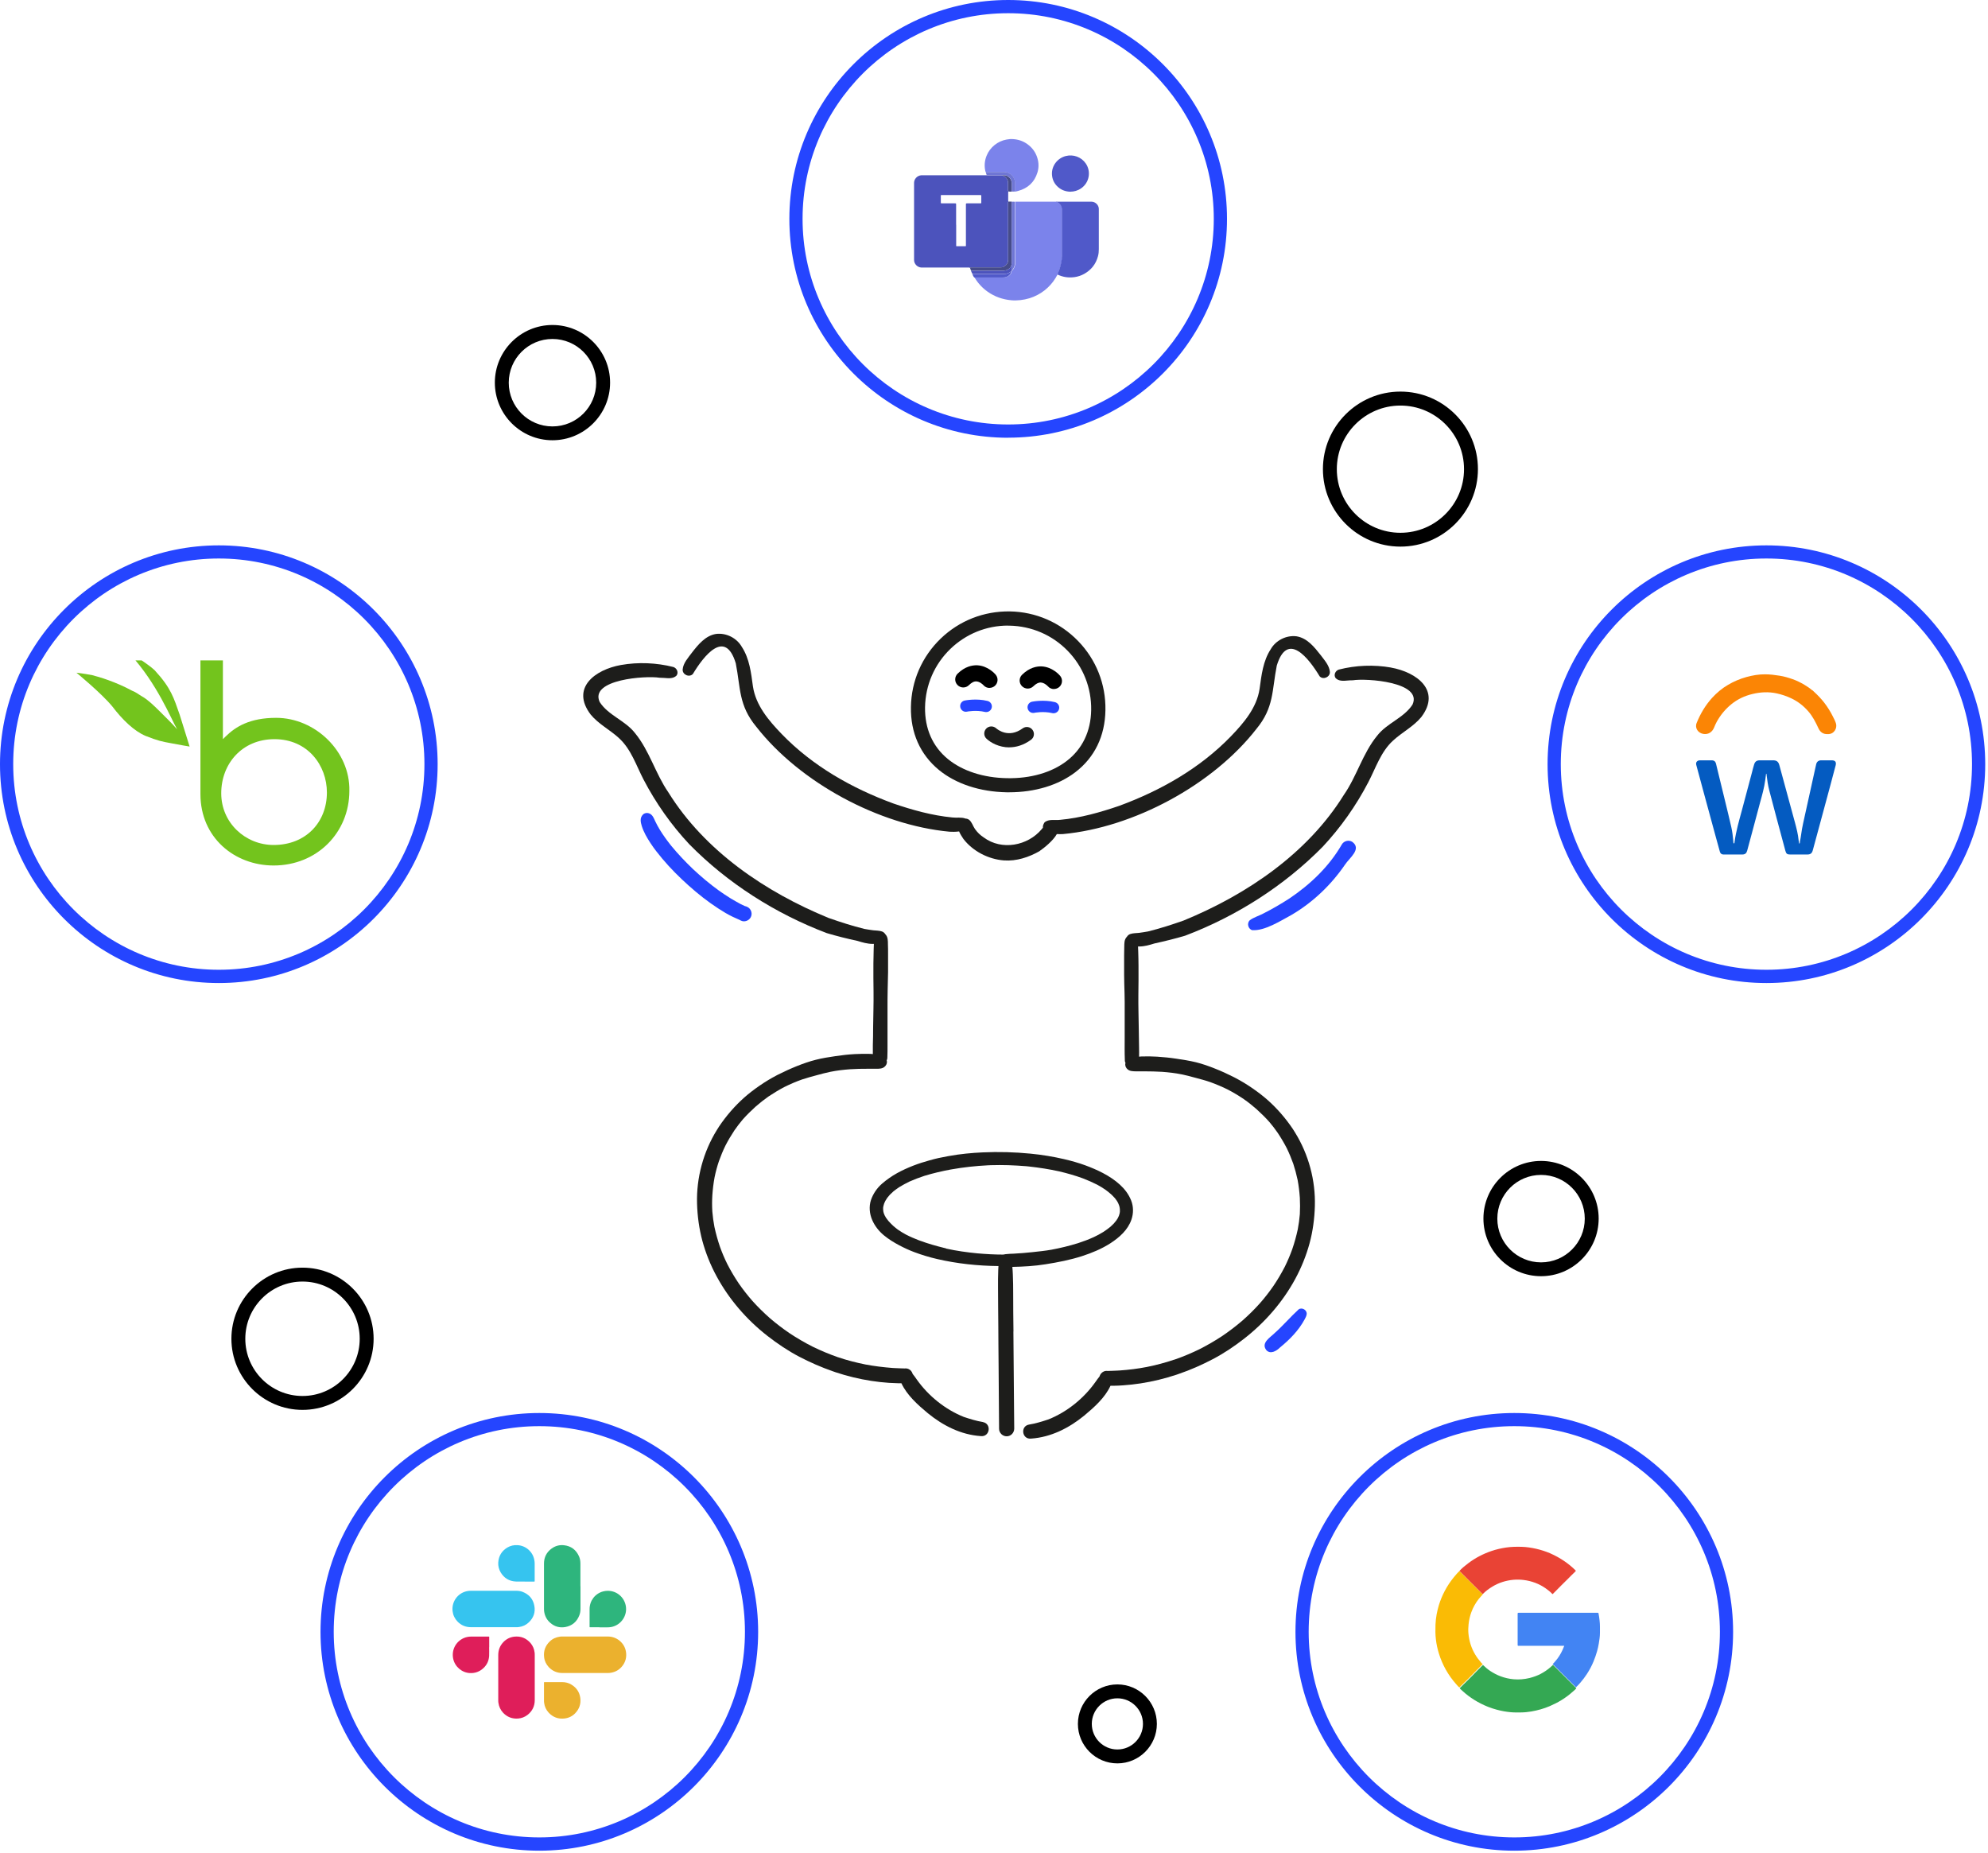 <svg width="572" height="533" viewBox="0 0 572 533" fill="none" xmlns="http://www.w3.org/2000/svg">
<g clip-path="url(#clip0_4486_143755)">
<path d="M213.42 264.94C213.2 264.88 213 264.78 212.82 264.66C212.16 264.34 211.48 264.06 210.82 263.76C209.4 263.08 208.04 262.26 206.72 261.4C203.66 259.42 200.8 257.16 198.1 254.74C195.42 252.34 192.86 249.78 190.54 247.02C189.36 245.6 188.2 244.16 187.2 242.62C186.16 241.04 185.2 239.4 184.64 237.6C184.48 237.06 184.34 236.52 184.34 235.96C184.34 235.34 184.54 234.82 184.98 234.36C185.44 233.9 186.12 233.78 186.7 233.98C187.3 234.18 187.66 234.58 187.96 235.1C188.18 235.46 188.34 235.88 188.52 236.26C188.92 237.1 189.36 237.9 189.84 238.7C190.84 240.32 191.94 241.84 193.12 243.32C195.08 245.7 197.2 247.94 199.42 250.06C201.76 252.24 204.2 254.3 206.8 256.18C207.92 256.98 209.06 257.74 210.22 258.46C211.18 259.04 212.16 259.58 213.14 260.12C213.5 260.3 213.86 260.48 214.24 260.64C214.3 260.64 214.34 260.68 214.4 260.7C214.6 260.74 214.8 260.8 214.98 260.9C215.96 261.34 216.48 262.5 216.16 263.52C215.88 264.44 215 265.06 214.06 265.06C213.86 265.06 213.64 265.02 213.42 264.96V264.94Z" fill="#2545FF"/>
<path d="M360.34 267.64C359.14 267.28 358.66 265.66 359.6 264.76C360.76 263.88 362.24 263.5 363.52 262.8C366.06 261.52 368.52 260.08 370.92 258.54C376.98 254.48 382.42 249.3 386.08 242.94C386.68 241.92 388.04 241.58 389.06 242.18C391.92 244.24 388.24 246.84 387.02 248.72C383 254.6 377.74 259.62 371.6 263.22C368.44 264.92 363.92 267.86 360.3 267.6L360.34 267.64Z" fill="#2545FF"/>
<path d="M364.3 388.34C362.78 386.28 365.56 384.74 366.82 383.46C366.72 383.54 366.7 383.58 366.62 383.64C369.1 381.46 371.24 378.92 373.66 376.7C374.64 376.02 376.14 376.92 375.96 378.12C375.88 378.64 375.64 379.12 375.38 379.58C373.66 382.76 371.1 385.38 368.32 387.64C367.28 388.68 365.48 389.78 364.28 388.34H364.3Z" fill="#2545FF"/>
<path d="M290.08 125.94C255.36 125.94 227.12 97.7 227.12 62.98C227.12 28.26 255.36 0 290.08 0C324.8 0 353.04 28.24 353.04 62.96C353.04 97.68 324.8 125.92 290.08 125.92V125.94ZM290.08 3.8C257.46 3.8 230.92 30.34 230.92 62.96C230.92 95.58 257.46 122.12 290.08 122.12C322.7 122.12 349.24 95.58 349.24 62.96C349.24 30.34 322.7 3.8 290.08 3.8Z" fill="#2545FF"/>
<path d="M155.18 532.441C120.46 532.441 92.22 504.201 92.22 469.481C92.22 434.761 120.46 406.521 155.18 406.521C189.9 406.521 218.14 434.761 218.14 469.481C218.14 504.201 189.9 532.441 155.18 532.441ZM155.18 410.301C122.56 410.301 96.02 436.841 96.02 469.461C96.02 502.081 122.56 528.621 155.18 528.621C187.8 528.621 214.34 502.081 214.34 469.461C214.34 436.841 187.8 410.301 155.18 410.301Z" fill="#2545FF"/>
<path d="M435.7 532.441C400.98 532.441 372.74 504.201 372.74 469.481C372.74 434.761 400.98 406.521 435.7 406.521C470.42 406.521 498.66 434.761 498.66 469.481C498.66 504.201 470.42 532.441 435.7 532.441ZM435.7 410.301C403.08 410.301 376.54 436.841 376.54 469.461C376.54 502.081 403.08 528.621 435.7 528.621C468.32 528.621 494.86 502.081 494.86 469.461C494.86 436.841 468.32 410.301 435.7 410.301Z" fill="#2545FF"/>
<path d="M62.96 282.821C28.24 282.821 0 254.58 0 219.86C0 185.14 28.24 156.9 62.96 156.9C97.68 156.9 125.92 185.14 125.92 219.86C125.92 254.58 97.68 282.821 62.96 282.821ZM62.96 160.68C30.34 160.68 3.8 187.22 3.8 219.84C3.8 252.46 30.34 279 62.96 279C95.58 279 122.12 252.46 122.12 219.84C122.12 187.22 95.58 160.68 62.96 160.68Z" fill="#2545FF"/>
<g clip-path="url(#clip1_4486_143755)">
<path d="M78.737 243.1C70.597 243.1 63.655 236.728 63.655 228.232C63.655 219.736 69.64 212.656 78.976 212.656C88.552 212.656 94.058 220.208 94.058 227.996C94.058 236.492 88.073 243.1 78.737 243.1ZM79.455 206.52C71.794 206.52 67.725 209.116 64.852 211.948L64.134 212.656V187.64H57.67V228.468C57.67 240.976 67.485 249 78.737 249C91.185 249 100.521 239.56 100.521 227.524C100.761 216.196 90.706 206.52 79.455 206.52Z" fill="#73C41D"/>
<path d="M54.558 214.78C54.558 214.78 51.685 214.308 49.291 213.836C46.658 213.364 45.461 213.128 41.87 211.712C38.518 210.296 35.167 206.992 32.294 203.216C29.182 199.44 22 193.54 22 193.54C22 193.54 24.154 193.776 26.549 194.248C28.464 194.72 33.252 196.136 38.039 198.732C39.236 199.204 39.715 199.676 40.912 200.384C42.588 201.328 44.264 202.98 45.939 204.632C47.855 206.52 49.53 208.172 50.967 209.824C49.291 206.992 45.221 196.608 37.321 188.112C36.603 187.168 42.827 191.18 44.503 192.832C49.291 198.024 50.009 200.856 51.685 205.576L54.558 214.78Z" fill="#73C41D"/>
</g>
<path d="M158.96 126.66C149.82 126.66 142.38 119.22 142.38 110.08C142.38 100.94 149.82 93.5 158.96 93.5C168.1 93.5 175.54 100.94 175.54 110.08C175.54 119.22 168.1 126.66 158.96 126.66ZM158.96 97.52C152.02 97.52 146.38 103.16 146.38 110.1C146.38 117.04 152.02 122.68 158.96 122.68C165.9 122.68 171.54 117.04 171.54 110.1C171.54 103.16 165.9 97.52 158.96 97.52Z" fill="black"/>
<path d="M443.4 367.16C434.26 367.16 426.82 359.72 426.82 350.58C426.82 341.44 434.26 334 443.4 334C452.54 334 459.98 341.44 459.98 350.58C459.98 359.72 452.54 367.16 443.4 367.16ZM443.4 338.02C436.46 338.02 430.82 343.66 430.82 350.6C430.82 357.54 436.46 363.18 443.4 363.18C450.34 363.18 455.98 357.54 455.98 350.6C455.98 343.66 450.34 338.02 443.4 338.02Z" fill="black"/>
<path d="M321.5 507.321C315.24 507.321 310.14 502.221 310.14 495.961C310.14 489.701 315.24 484.601 321.5 484.601C327.76 484.601 332.86 489.701 332.86 495.961C332.86 502.221 327.76 507.321 321.5 507.321ZM321.5 488.601C317.44 488.601 314.14 491.901 314.14 495.961C314.14 500.021 317.44 503.321 321.5 503.321C325.56 503.321 328.86 500.021 328.86 495.961C328.86 491.901 325.56 488.601 321.5 488.601Z" fill="black"/>
<path d="M402.94 157.26C390.64 157.26 380.64 147.26 380.64 134.96C380.64 122.66 390.64 112.66 402.94 112.66C415.24 112.66 425.24 122.66 425.24 134.96C425.24 147.26 415.24 157.26 402.94 157.26ZM402.94 116.68C392.86 116.68 384.64 124.88 384.64 134.98C384.64 145.08 392.84 153.28 402.94 153.28C413.04 153.28 421.24 145.08 421.24 134.98C421.24 124.88 413.04 116.68 402.94 116.68Z" fill="black"/>
<path d="M87.04 405.62C75.76 405.62 66.58 396.44 66.58 385.16C66.58 373.88 75.76 364.7 87.04 364.7C98.32 364.7 107.5 373.88 107.5 385.16C107.5 396.44 98.32 405.62 87.04 405.62ZM87.04 368.7C77.96 368.7 70.58 376.08 70.58 385.16C70.58 394.24 77.96 401.62 87.04 401.62C96.12 401.62 103.5 394.24 103.5 385.16C103.5 376.08 96.12 368.7 87.04 368.7Z" fill="black"/>
<path d="M508.24 282.821C473.52 282.821 445.28 254.58 445.28 219.86C445.28 185.14 473.52 156.9 508.24 156.9C542.96 156.9 571.2 185.14 571.2 219.86C571.2 254.58 542.96 282.821 508.24 282.821ZM508.24 160.68C475.62 160.68 449.08 187.22 449.08 219.84C449.08 252.46 475.62 279 508.24 279C540.86 279 567.4 252.46 567.4 219.84C567.4 187.22 540.86 160.68 508.24 160.68Z" fill="#2545FF"/>
<path d="M290.34 227.94C290.1 227.94 289.88 227.94 289.64 227.94C281.96 227.8 275.04 225.52 270.16 221.52C264.76 217.08 261.96 210.82 262.1 203.38C262.22 195.9 265.26 188.94 270.64 183.74C276.02 178.56 283.06 175.8 290.54 175.9C298.02 176.02 305 179.06 310.2 184.42C315.4 189.78 318.2 196.86 318.06 204.34C317.94 211.78 314.94 217.94 309.38 222.18C304.5 225.9 297.78 227.94 290.36 227.94H290.34ZM290.04 179.98C283.82 179.98 277.96 182.36 273.46 186.68C268.86 191.12 266.28 197.08 266.16 203.46C266.06 209.6 268.32 214.76 272.74 218.38C276.92 221.8 282.94 223.76 289.7 223.88C296.5 224.02 302.58 222.26 306.88 218.96C311.42 215.5 313.86 210.42 313.96 204.28C314.06 197.9 311.68 191.86 307.24 187.28C302.8 182.7 296.84 180.12 290.44 180C290.3 180 290.16 180 290.02 180L290.04 179.98Z" fill="#1D1D1B"/>
<path d="M303.24 198.241C302.58 198.241 301.94 197.961 301.48 197.421C301.22 197.141 300.38 196.401 299.46 196.361C298.8 196.321 298.08 196.701 297.32 197.441C296.4 198.341 294.94 198.321 294.04 197.401C293.14 196.481 293.16 195.021 294.08 194.121C296.22 192.021 298.34 191.661 299.72 191.721C302.8 191.881 304.8 194.161 305.02 194.421C305.84 195.401 305.72 196.861 304.74 197.681C304.3 198.041 303.78 198.221 303.26 198.221L303.24 198.241Z" fill="black"/>
<path d="M284.7 197.92C284.04 197.92 283.4 197.64 282.94 197.1C282.68 196.82 281.84 196.08 280.92 196.04C280.22 196 279.54 196.38 278.78 197.12C277.86 198.02 276.4 198 275.5 197.08C274.6 196.16 274.62 194.7 275.54 193.8C277.7 191.7 279.78 191.36 281.18 191.4C284.26 191.56 286.26 193.84 286.48 194.1C287.3 195.08 287.18 196.54 286.2 197.36C285.76 197.72 285.24 197.9 284.72 197.9L284.7 197.92Z" fill="black"/>
<path d="M283.76 204.86C283.64 204.86 283.5 204.86 283.38 204.82C280.88 204.22 278.24 204.72 278.22 204.74C277.32 204.92 276.48 204.34 276.3 203.46C276.12 202.58 276.68 201.72 277.56 201.54C277.7 201.52 280.9 200.86 284.14 201.66C285.02 201.88 285.56 202.76 285.34 203.62C285.16 204.36 284.5 204.86 283.76 204.86Z" fill="#2545FF"/>
<path d="M303.14 205.2C303.02 205.2 302.88 205.2 302.76 205.16C300.24 204.56 297.62 205.06 297.6 205.08C296.7 205.26 295.86 204.68 295.68 203.8C295.5 202.92 296.06 202.06 296.94 201.88C297.08 201.86 300.28 201.2 303.52 202C304.4 202.22 304.94 203.1 304.72 203.96C304.54 204.7 303.88 205.2 303.14 205.2Z" fill="#2545FF"/>
<path d="M290.399 215.021C287.459 215.021 285.039 213.661 283.839 212.521C283.019 211.761 282.979 210.461 283.739 209.641C284.499 208.821 285.779 208.781 286.619 209.521C286.979 209.841 290.179 212.521 294.259 209.541C295.179 208.881 296.439 209.081 297.099 210.001C297.759 210.921 297.559 212.181 296.639 212.841C294.459 214.421 292.319 215.001 290.399 215.001V215.021Z" fill="#1D1D1B"/>
<path d="M508.149 222.581C508.069 223.201 507.989 223.821 507.909 224.421C507.609 226.641 507.009 228.781 506.409 230.941C505.629 233.821 504.849 236.721 504.089 239.621C503.629 241.321 503.189 243.041 502.709 244.741C502.509 245.481 502.109 245.821 501.329 245.841C499.509 245.861 497.709 245.841 495.889 245.841C495.349 245.841 494.989 245.541 494.849 245.021C494.409 243.481 493.989 241.921 493.569 240.381C492.469 236.361 491.369 232.341 490.289 228.321C489.549 225.581 488.789 222.841 488.069 220.101C487.849 219.301 488.289 218.761 489.129 218.741C490.229 218.741 491.329 218.741 492.429 218.741C493.209 218.741 493.589 219.041 493.769 219.841C494.649 223.401 495.509 226.961 496.369 230.521C496.969 232.981 497.569 235.441 498.129 237.901C498.429 239.201 498.589 240.521 498.709 241.861C498.709 242.001 498.709 242.161 498.749 242.301C498.769 242.421 498.709 242.641 498.909 242.641C499.049 242.641 499.049 242.441 499.069 242.321C499.069 242.261 499.089 242.201 499.089 242.141C499.509 239.081 500.369 236.141 501.169 233.181C502.149 229.501 503.129 225.821 504.109 222.141C504.289 221.421 504.469 220.721 504.689 220.001C504.949 219.101 505.429 218.741 506.349 218.741C507.609 218.741 508.869 218.741 510.129 218.741C511.189 218.741 511.689 219.121 511.969 220.141C512.729 222.961 513.489 225.781 514.269 228.601C514.989 231.301 515.729 233.981 516.469 236.681C516.909 238.341 517.349 240.001 517.509 241.741C517.549 242.061 517.629 242.381 517.689 242.741C517.989 242.561 517.849 242.241 517.889 242.041C517.949 241.701 518.049 241.381 518.089 241.041C518.209 240.181 518.349 239.321 518.489 238.461C518.669 237.401 518.929 236.361 519.149 235.321C520.229 230.501 521.289 225.661 522.349 220.821C522.429 220.501 522.489 220.161 522.569 219.841C522.749 219.141 523.249 218.741 523.989 218.741C525.009 218.741 526.009 218.741 527.029 218.741C528.029 218.741 528.409 219.201 528.169 220.181C527.669 222.141 527.129 224.101 526.609 226.061C525.689 229.461 524.769 232.881 523.849 236.281C523.089 239.061 522.349 241.841 521.589 244.621C521.349 245.501 520.909 245.841 519.989 245.841C518.349 245.841 516.709 245.841 515.069 245.841C514.229 245.841 513.929 245.621 513.709 244.801C512.869 241.701 512.049 238.601 511.209 235.501C510.489 232.821 509.789 230.161 509.089 227.481C508.689 225.981 508.469 224.441 508.289 222.901C508.289 222.801 508.329 222.661 508.149 222.581Z" fill="#045BC1"/>
<path d="M525.829 211.201C524.569 211.241 523.729 210.641 523.209 209.521C522.409 207.781 521.549 206.081 520.269 204.621C518.909 203.061 517.309 201.821 515.429 200.921C514.069 200.281 512.669 199.801 511.189 199.481C508.849 198.981 506.529 199.101 504.229 199.661C502.029 200.181 499.989 201.121 498.209 202.561C496.449 203.981 495.049 205.681 493.949 207.661C493.649 208.201 493.409 208.781 493.169 209.361C492.609 210.681 491.469 211.381 490.069 211.141C488.569 210.881 487.589 209.461 488.169 208.001C489.249 205.321 490.689 202.901 492.629 200.761C493.969 199.301 495.489 198.021 497.209 197.021C498.869 196.041 500.629 195.301 502.489 194.781C504.249 194.301 506.049 193.981 507.869 194.001C509.269 194.001 510.669 194.181 512.049 194.401C513.329 194.601 514.549 194.961 515.749 195.381C516.949 195.801 518.089 196.361 519.189 197.021C519.909 197.461 520.629 197.921 521.269 198.461C521.369 198.541 521.469 198.681 521.649 198.661C521.649 198.681 521.629 198.721 521.629 198.721C521.729 198.801 521.829 198.901 521.909 198.981C522.989 199.981 524.029 201.041 524.929 202.221C525.849 203.421 526.649 204.701 527.329 206.061C527.669 206.721 528.009 207.381 528.249 208.101C528.689 209.501 527.709 211.301 525.829 211.201Z" fill="#FB8505"/>
<path d="M142.02 457.66C144.18 457.66 146.34 457.66 148.5 457.66C149.14 457.66 149.78 457.74 150.38 457.98C152.22 458.7 153.38 460.02 153.74 461.96C154.1 463.84 153.52 465.46 152.14 466.76C151.34 467.52 150.38 467.96 149.28 468.1C149.02 468.14 148.78 468.14 148.52 468.14C144.18 468.14 139.84 468.14 135.5 468.14C133.98 468.14 132.7 467.6 131.64 466.52C130.84 465.68 130.36 464.68 130.22 463.52C129.94 461.1 131.34 458.82 133.62 457.98C134.24 457.76 134.86 457.66 135.52 457.66C137.68 457.66 139.86 457.66 142.02 457.66Z" fill="#36C4EF"/>
<path d="M168.34 481.32C166.16 481.32 163.98 481.32 161.8 481.32C160.28 481.32 158.98 480.76 157.92 479.66C157.16 478.84 156.68 477.88 156.56 476.78C156.34 475.02 156.88 473.5 158.16 472.26C158.98 471.46 159.98 471.02 161.12 470.86C161.38 470.82 161.66 470.82 161.94 470.82C166.24 470.82 170.54 470.82 174.84 470.82C176.1 470.82 177.24 471.2 178.24 472C179.24 472.82 179.88 473.88 180.1 475.16C180.36 476.72 180 478.14 179.02 479.36C178.18 480.4 177.1 481.02 175.8 481.24C175.5 481.3 175.18 481.32 174.86 481.32C172.7 481.32 170.52 481.32 168.36 481.32H168.34Z" fill="#EBB12E"/>
<path d="M167.02 456.34C167.02 458.5 167.02 460.66 167.02 462.82C167.02 463.46 166.94 464.1 166.7 464.7C165.98 466.58 164.62 467.74 162.64 468.1C161 468.38 159.54 467.96 158.3 466.86C157.38 466.06 156.82 465.04 156.6 463.82C156.54 463.5 156.52 463.18 156.52 462.86C156.52 458.52 156.52 454.18 156.52 449.84C156.52 448 157.28 446.54 158.76 445.48C159.8 444.74 160.98 444.42 162.26 444.56C164.3 444.78 165.74 445.86 166.58 447.72C166.9 448.4 167 449.14 167 449.88C167 452.04 167 454.2 167 456.36L167.02 456.34Z" fill="#2EB57D"/>
<path d="M143.36 482.642C143.36 480.482 143.36 478.302 143.36 476.142C143.36 474.722 143.84 473.482 144.82 472.442C145.68 471.542 146.74 471.002 147.98 470.862C149.86 470.662 151.42 471.282 152.66 472.722C153.32 473.502 153.7 474.402 153.82 475.422C153.86 475.682 153.86 475.962 153.86 476.222C153.86 480.522 153.86 484.822 153.86 489.122C153.86 490.862 153.16 492.282 151.8 493.362C151 493.982 150.08 494.342 149.06 494.422C147.36 494.542 145.92 493.982 144.76 492.762C144 491.942 143.56 490.982 143.4 489.862C143.36 489.622 143.36 489.362 143.36 489.122C143.36 486.962 143.36 484.802 143.36 482.642Z" fill="#DF1E5A"/>
<path d="M140.74 473.902C140.74 474.622 140.78 475.502 140.74 476.402C140.64 478.042 139.9 479.362 138.58 480.342C137.6 481.062 136.48 481.382 135.28 481.342C132.94 481.262 130.9 479.542 130.4 477.242C129.86 474.742 131.12 472.282 133.46 471.262C134.12 470.982 134.82 470.842 135.54 470.842C137.24 470.842 138.94 470.842 140.64 470.842C140.74 470.842 140.76 470.882 140.76 470.962C140.76 471.882 140.76 472.822 140.76 473.922L140.74 473.902Z" fill="#DF1E5A"/>
<path d="M159.42 483.94C160.2 483.94 160.96 483.94 161.74 483.94C162.7 483.94 163.62 484.16 164.44 484.68C165.86 485.54 166.72 486.8 166.96 488.44C167.2 490.16 166.7 491.66 165.48 492.92C164.66 493.76 163.64 494.26 162.46 494.4C160.66 494.62 159.12 494.06 157.88 492.74C157.14 491.94 156.7 491 156.56 489.9C156.52 489.64 156.52 489.4 156.52 489.14C156.52 487.46 156.52 485.78 156.52 484.08C156.52 483.96 156.54 483.94 156.66 483.94C157.58 483.94 158.5 483.94 159.42 483.94Z" fill="#EBB12E"/>
<path d="M150.98 455C150.14 455 149.3 455.02 148.46 455C146.52 454.92 145.06 454.04 144.06 452.38C143.54 451.5 143.3 450.54 143.36 449.52C143.48 447.64 144.36 446.2 145.98 445.22C146.9 444.68 147.9 444.46 148.96 444.54C151.34 444.7 153.32 446.46 153.74 448.82C153.8 449.14 153.84 449.48 153.84 449.82C153.84 451.5 153.84 453.2 153.84 454.88C153.84 455 153.8 455.02 153.7 455.02C152.8 455.02 151.88 455.02 150.98 455.02V455Z" fill="#36C4EF"/>
<path d="M172.46 468.16C171.56 468.16 170.66 468.16 169.76 468.16C169.66 468.16 169.64 468.14 169.64 468.04C169.64 466.34 169.64 464.62 169.64 462.92C169.64 460.52 171.24 458.44 173.56 457.84C176.56 457.08 179.44 458.96 180.04 461.9C180.62 464.76 178.7 467.58 175.82 468.1C175.48 468.16 175.14 468.18 174.8 468.18C174.02 468.18 173.24 468.18 172.48 468.18L172.46 468.16Z" fill="#2EB57D"/>
<path d="M282.84 409.121C280.96 408.821 279.1 408.241 277.3 407.641C271.92 405.481 267.12 401.601 263.78 396.881C263.4 396.361 263.04 395.781 262.6 395.281C262.42 394.661 262.02 394.12 261.4 393.86C261.06 393.7 260.66 393.661 260.26 393.701C259.36 393.661 258.44 393.661 257.54 393.601C257.5 393.601 257.14 393.581 256.8 393.561C254.18 393.361 251.6 393.041 249.02 392.561C246.36 392.021 243.74 391.361 241.16 390.481H241.1C241.1 390.481 241.02 390.441 240.98 390.421C238.62 389.601 236.22 388.6 233.88 387.46L233.8 387.421C231.5 386.261 229.28 384.961 227.14 383.541C225.18 382.201 223.32 380.78 221.52 379.24C219.76 377.68 218.08 376.04 216.5 374.28C215.1 372.68 213.78 371 212.56 369.24C211.36 367.46 210.28 365.64 209.3 363.74C208.48 362.1 207.76 360.4 207.14 358.66C206.5 356.8 205.98 354.9 205.56 352.98C205.28 351.52 205.08 350.06 204.96 348.58C204.86 347 204.86 345.44 204.96 343.88C205.08 342.14 205.28 340.44 205.6 338.72C205.92 337.14 206.34 335.58 206.86 334.04C207.4 332.54 208 331.08 208.7 329.64C209.48 328.12 210.36 326.64 211.3 325.22C212.06 324.12 212.86 323.08 213.72 322.06C214.88 320.76 216.1 319.56 217.38 318.4C218.56 317.36 219.8 316.38 221.08 315.48C222.56 314.5 224.06 313.58 225.62 312.76C227.3 311.92 229.02 311.18 230.78 310.56C232.16 310.1 233.56 309.72 234.98 309.34C236.28 308.98 237.58 308.64 238.92 308.36C240.8 307.98 242.7 307.76 244.6 307.62C246.3 307.52 247.98 307.46 249.68 307.48C250.5 307.48 251.34 307.5 252.16 307.48C252.94 307.48 253.86 307.48 254.5 306.92C254.94 306.56 255.2 306.06 255.2 305.48C255.2 305.34 255.14 305.2 255.12 305.06C255.12 305.04 255.16 305.02 255.16 304.98C255.3 304.66 255.34 304.32 255.32 304C255.4 302.02 255.34 300.04 255.36 298.04C255.36 295.38 255.38 292.74 255.36 290.08C255.36 288.38 255.36 286.68 255.4 284.98C255.44 283.22 255.5 281.46 255.52 279.7C255.52 277.86 255.54 276.04 255.52 274.2C255.52 273.36 255.52 272.5 255.48 271.66C255.48 271.16 255.48 270.66 255.4 270.18C255.32 269.64 255.12 269.2 254.76 268.8C254.76 268.8 254.76 268.8 254.74 268.8C254.52 268.42 254.18 268.12 253.76 267.98C252.92 267.7 252.14 267.74 251.22 267.64C250.36 267.54 249.52 267.38 248.66 267.24C245.2 266.38 241.8 265.28 238.42 264.1C220.32 256.68 202.82 244.88 192.32 227.98C188.58 222.58 186.88 215.98 182.7 210.9C179.9 207.28 175.02 205.82 172.54 201.96C169.58 195.46 185.82 194.34 189.74 194.98C190.18 194.98 190.66 195 191.14 195.04C192.4 195.16 193.7 195.26 194.62 194.4C195.34 193.54 194.78 192.24 193.76 191.9C188.88 190.66 183.62 190.44 178.66 191.32C171.24 192.64 164.14 197.9 169.94 205.56C172.2 208.32 175.48 209.94 178.08 212.34C181.6 215.54 183.04 220.2 185.18 224.3C188.7 231.04 193.12 237.32 198.3 242.86C209.36 254.12 223.16 262.88 237.9 268.46C240.8 269.32 243.76 270.06 246.74 270.7C248.16 271.14 249.6 271.56 251.1 271.56C251.22 271.56 251.32 271.56 251.44 271.56C251.42 272.06 251.4 272.56 251.38 273.06C251.34 274.42 251.32 275.8 251.3 277.16C251.28 279.9 251.3 282.62 251.34 285.36C251.38 288.78 251.26 292.18 251.22 295.6C251.22 297.32 251.2 299.02 251.14 300.74C251.12 301.58 251.14 302.42 251.14 303.26C250.9 303.26 250.68 303.22 250.44 303.2C248.94 303.16 247.46 303.18 245.96 303.26C244.12 303.36 242.28 303.56 240.44 303.84C238.52 304.12 236.6 304.42 234.72 304.9C232.88 305.36 231.08 306 229.32 306.7C227.46 307.44 225.64 308.28 223.84 309.18L223.42 309.4C221.74 310.28 220.12 311.26 218.56 312.34C217.02 313.4 215.54 314.52 214.14 315.76C211.4 318.2 208.96 321.02 206.9 324.08L206.84 324.18C206.84 324.18 206.82 324.22 206.8 324.24C206.62 324.5 206.44 324.8 206.26 325.1C202.36 331.4 200.34 338.88 200.56 346.28C200.66 349.86 201.16 353.5 202.08 356.96C203.04 360.5 204.42 363.94 206.18 367.18C209.78 373.84 214.86 379.7 220.84 384.36C223.7 386.58 226.72 388.62 229.92 390.3C233.06 391.94 236.3 393.36 239.64 394.52C239.88 394.6 240.14 394.681 240.38 394.781C243.74 395.901 247.2 396.741 250.72 397.281C252.4 397.541 254.06 397.721 255.76 397.841C256.68 397.901 257.62 397.941 258.54 397.961C258.82 397.961 259.1 397.961 259.36 397.961C260.96 401.401 264.08 404.181 266.94 406.561C271.32 410.141 276.48 412.781 282.2 413.161C284.84 413.461 285.38 409.561 282.76 409.121H282.84Z" fill="#1D1D1B"/>
<path d="M400.3 192.061C395.32 191.181 390.08 191.381 385.2 192.641C384.2 192.961 383.62 194.261 384.34 195.141C385.26 196.001 386.56 195.901 387.82 195.781C388.3 195.741 388.78 195.701 389.22 195.721C393.12 195.081 409.38 196.201 406.42 202.701C403.94 206.561 399.06 208.021 396.26 211.641C392.08 216.721 390.4 223.321 386.64 228.721C376.16 245.601 358.64 257.421 340.54 264.841C337.18 266.021 333.78 267.121 330.3 267.981C329.44 268.121 328.6 268.281 327.74 268.381C326.82 268.481 326.04 268.441 325.2 268.721C324.78 268.861 324.44 269.161 324.22 269.541C324.22 269.541 324.22 269.541 324.2 269.541C323.84 269.941 323.64 270.401 323.56 270.921C323.5 271.401 323.48 271.921 323.48 272.401C323.46 273.241 323.44 274.101 323.44 274.941C323.44 276.781 323.44 278.601 323.44 280.441C323.44 282.201 323.52 283.961 323.56 285.721C323.6 287.421 323.62 289.121 323.6 290.821C323.6 293.481 323.6 296.121 323.6 298.781C323.6 300.761 323.56 302.741 323.64 304.741C323.62 305.061 323.64 305.401 323.8 305.721C323.8 305.741 323.84 305.761 323.84 305.801C323.8 305.941 323.76 306.061 323.76 306.221C323.76 306.801 324.02 307.301 324.46 307.661C325.1 308.201 326 308.201 326.8 308.221C327.62 308.221 328.46 308.221 329.28 308.221C330.98 308.221 332.66 308.261 334.36 308.361C336.26 308.501 338.18 308.721 340.04 309.101C341.36 309.381 342.66 309.721 343.98 310.081C345.38 310.461 346.8 310.821 348.18 311.301C349.94 311.941 351.66 312.661 353.34 313.501C354.9 314.321 356.42 315.221 357.88 316.221C359.18 317.121 360.4 318.101 361.58 319.141C362.86 320.301 364.08 321.501 365.24 322.801C366.1 323.801 366.9 324.861 367.66 325.961C368.6 327.381 369.48 328.861 370.26 330.381C370.96 331.821 371.56 333.281 372.1 334.781C372.6 336.321 373.02 337.861 373.36 339.461C373.68 341.161 373.88 342.881 374 344.601C374.08 346.181 374.08 347.741 374 349.301C373.88 350.781 373.68 352.241 373.4 353.701C372.98 355.621 372.46 357.521 371.82 359.381C371.2 361.121 370.48 362.801 369.66 364.461C368.68 366.361 367.6 368.181 366.4 369.961C365.18 371.721 363.88 373.401 362.46 375.001C360.88 376.761 359.22 378.401 357.44 379.961C355.64 381.501 353.78 382.921 351.82 384.261C349.68 385.681 347.46 386.981 345.16 388.141L345.08 388.181C342.74 389.321 340.36 390.321 337.98 391.141C337.94 391.141 337.9 391.161 337.86 391.181H337.8C335.24 392.061 332.6 392.741 329.94 393.281C327.36 393.781 324.76 394.101 322.16 394.281C321.82 394.301 321.48 394.321 321.42 394.321C320.52 394.381 319.6 394.381 318.7 394.421C318.32 394.361 317.92 394.421 317.56 394.581C316.94 394.861 316.54 395.401 316.36 396.001C315.94 396.501 315.56 397.081 315.18 397.601C311.84 402.321 307.02 406.221 301.66 408.361C299.84 408.961 298 409.541 296.12 409.841C293.5 410.261 294.02 414.181 296.68 413.881C302.38 413.481 307.56 410.861 311.94 407.281C314.8 404.901 317.92 402.141 319.52 398.681C319.8 398.681 320.06 398.681 320.34 398.681C321.26 398.681 322.2 398.621 323.12 398.561C324.8 398.441 326.48 398.261 328.16 398.001C331.68 397.461 335.12 396.621 338.5 395.501C338.76 395.421 339 395.341 339.24 395.241C342.6 394.101 345.82 392.661 348.96 391.021C352.16 389.341 355.2 387.301 358.04 385.081C364 380.421 369.1 374.561 372.7 367.901C374.44 364.681 375.84 361.221 376.8 357.681C377.74 354.221 378.22 350.581 378.32 347.001C378.54 339.601 376.52 332.121 372.62 325.821C372.44 325.521 372.24 325.241 372.08 324.961C372.08 324.961 372.06 324.921 372.04 324.901L371.98 324.801C369.92 321.741 367.5 318.941 364.74 316.481C363.34 315.241 361.86 314.121 360.32 313.061C358.76 311.981 357.14 311.001 355.46 310.121L355.04 309.901C353.26 309.001 351.44 308.161 349.56 307.421C347.8 306.721 346 306.081 344.16 305.621C342.28 305.161 340.34 304.861 338.44 304.581C336.62 304.301 334.78 304.121 332.92 304.001C331.42 303.921 329.94 303.881 328.44 303.941C328.22 303.941 327.98 303.981 327.74 304.001C327.74 303.161 327.78 302.321 327.74 301.481C327.7 299.781 327.68 298.061 327.66 296.341C327.62 292.921 327.5 289.521 327.54 286.101C327.58 283.361 327.6 280.641 327.58 277.901C327.58 276.541 327.54 275.161 327.5 273.801C327.5 273.301 327.46 272.801 327.44 272.301C327.56 272.301 327.66 272.301 327.78 272.301C329.28 272.301 330.72 271.881 332.14 271.441C335.12 270.781 338.08 270.061 340.98 269.201C355.72 263.621 369.52 254.841 380.58 243.601C385.76 238.061 390.2 231.761 393.7 225.041C395.84 220.941 397.3 216.281 400.8 213.081C403.4 210.681 406.66 209.061 408.94 206.301C414.74 198.661 407.64 193.381 400.22 192.061H400.3Z" fill="#1D1D1B"/>
<path d="M291.6 383.08C291.6 381.26 291.56 379.42 291.54 377.6C291.54 375.8 291.54 373.98 291.52 372.18C291.52 370.34 291.5 368.5 291.42 366.68C291.4 365.94 291.34 365.2 291.28 364.48C294.48 364.42 297.7 364.24 300.88 363.72C304.42 363.16 307.92 362.48 311.34 361.38C314.18 360.46 316.98 359.3 319.5 357.68C322.06 356.02 324.52 353.86 325.54 350.88C326.16 349.1 326.16 347.08 325.44 345.32C324.74 343.58 323.62 342.1 322.24 340.84C320.78 339.5 319.08 338.4 317.34 337.48C315.7 336.62 314 335.9 312.26 335.26C310.42 334.58 308.3 333.98 306.16 333.48C303.14 332.78 299.84 332.22 296.5 331.9C292 331.46 287.34 331.32 282.7 331.54C279.64 331.68 276.34 331.98 273.06 332.58C272.94 332.6 272.76 332.64 272.6 332.66C270.88 332.96 269.16 333.34 267.48 333.82C265.88 334.26 264.3 334.76 262.76 335.36C261.18 335.98 259.6 336.68 258.1 337.52C256.56 338.38 255.1 339.4 253.76 340.56C252.32 341.82 251.22 343.44 250.6 345.24C249.98 347.1 250.18 349.24 250.96 351C251.7 352.72 252.88 354.2 254.32 355.4C255.68 356.52 257.2 357.46 258.76 358.28C260.12 359 261.58 359.68 263.08 360.24C265.22 361.04 267.4 361.7 269.64 362.22C275.42 363.56 281.36 364.18 287.28 364.24C287.26 364.64 287.24 365.02 287.22 365.42C287.14 367.12 287.16 368.82 287.16 370.54C287.16 374.18 287.22 377.82 287.24 381.46C287.24 385.12 287.3 388.76 287.32 392.42C287.36 398.64 287.4 404.86 287.46 411.06C287.46 412.24 288.46 413.22 289.64 413.22H289.66C290.86 413.22 291.82 412.2 291.82 411C291.8 408.86 291.78 406.72 291.76 404.58C291.7 397.4 291.66 390.24 291.58 383.06L291.6 383.08ZM272.18 359.14C272.06 359.12 271.9 359.08 271.72 359.04C269.36 358.46 267.04 357.8 264.76 356.96C264.6 356.9 264.42 356.84 264.26 356.78C263.18 356.36 261.9 355.82 260.66 355.18C259.86 354.74 259.08 354.28 258.34 353.76C257.86 353.4 257.4 353.02 256.94 352.62C256.48 352.18 256.02 351.72 255.6 351.24C255.36 350.94 255.14 350.64 254.92 350.34C254.78 350.12 254.66 349.9 254.54 349.66C254.44 349.44 254.36 349.24 254.28 349.02C254.24 348.86 254.2 348.7 254.16 348.54C254.12 348.34 254.1 348.12 254.1 347.92C254.1 347.76 254.1 347.62 254.1 347.46C254.12 347.3 254.14 347.14 254.18 346.98C254.24 346.72 254.32 346.48 254.4 346.22C254.5 345.98 254.62 345.72 254.74 345.48C254.92 345.18 255.1 344.9 255.3 344.6C255.54 344.3 255.78 344 256.04 343.72C256.38 343.38 256.72 343.06 257.08 342.74C257.6 342.34 258.12 341.94 258.66 341.58C259.64 340.98 260.64 340.44 261.66 339.94C263.06 339.32 264.48 338.78 265.94 338.3C268.48 337.52 271.08 336.92 273.68 336.44H273.74C273.74 336.44 273.8 336.42 273.82 336.42C277.2 335.82 280.68 335.44 284.18 335.26C284.48 335.26 284.78 335.24 285.08 335.22C286.78 335.18 288.46 335.16 290.16 335.22C291.88 335.26 293.62 335.4 295.34 335.52C295.58 335.54 295.84 335.56 296.08 335.6C299.02 335.92 301.96 336.38 304.84 337.02C307.02 337.54 309.32 338.18 311.6 339.02C313 339.56 314.36 340.16 315.7 340.84C316.52 341.28 317.3 341.76 318.06 342.28C318.62 342.7 319.18 343.12 319.7 343.6L319.88 343.76C320.2 344.08 320.5 344.4 320.8 344.72C321 344.98 321.2 345.26 321.4 345.54C321.52 345.74 321.62 345.94 321.74 346.16C321.84 346.4 321.94 346.66 322.04 346.92C322.08 347.08 322.12 347.26 322.16 347.44C322.18 347.62 322.2 347.78 322.22 347.96C322.22 348.18 322.22 348.4 322.22 348.62C322.2 348.78 322.16 348.96 322.14 349.12C322.08 349.34 322.02 349.56 321.94 349.78C321.84 350.02 321.74 350.24 321.62 350.46C321.48 350.68 321.34 350.9 321.2 351.12C320.96 351.42 320.72 351.72 320.46 352.02C320.14 352.34 319.84 352.64 319.5 352.94C318.88 353.44 318.24 353.92 317.56 354.36L317.5 354.4C317.5 354.4 317.42 354.44 317.4 354.46C316.56 354.98 315.68 355.46 314.78 355.88C314.74 355.9 314.68 355.92 314.64 355.94C313.18 356.62 311.68 357.16 310.16 357.66C307.64 358.44 305.1 359.06 302.52 359.54C300.72 359.86 298.88 360.04 297.06 360.24C295.26 360.44 293.44 360.58 291.62 360.68C291.04 360.7 290.18 360.72 289.34 360.82C289.12 360.84 288.88 360.88 288.64 360.94C286.14 360.94 283.66 360.8 281.16 360.58C278.3 360.3 275.2 359.88 272.16 359.2L272.18 359.14Z" fill="#1D1D1B"/>
<path d="M299.12 244.841C300.4 243.961 302.98 241.921 304.08 239.961C304.74 240.001 305.38 239.981 305.84 239.961C326.14 238.081 348.9 225.861 361.46 209.761C366.6 203.561 365.94 198.701 367.36 191.501C370.42 181.421 376.58 189.401 379.7 194.581C380.74 195.681 382.74 194.781 382.64 193.281C382.48 191.421 381.06 189.921 380 188.481C378.18 186.161 376.1 183.541 373.02 183.061C370.1 182.701 367.08 184.221 365.62 186.781C363.4 190.181 362.96 194.241 362.42 198.161C361.6 203.661 357.84 208.021 354.12 211.881C345.2 221.081 333.92 227.461 322.02 231.841C316.52 233.721 310.88 235.321 305.06 235.861C303.56 236.061 301.76 235.541 300.54 236.601C300.14 237.201 300.02 237.721 300.08 238.121C299.96 238.281 299.84 238.421 299.72 238.561C295.7 243.361 288.2 244.761 283.06 240.941C282.06 240.301 281.2 239.461 280.52 238.501C279.92 237.641 279.66 236.521 278.84 235.861C278.52 235.621 278.16 235.521 277.8 235.501C276.64 235.041 275.22 235.341 274 235.181C268.2 234.621 262.54 233.041 257.04 231.161C245.12 226.781 233.84 220.401 224.94 211.201C221.22 207.341 217.46 202.961 216.64 197.481C216.1 193.561 215.66 189.501 213.44 186.101C211.98 183.541 208.96 182.021 206.04 182.381C202.96 182.861 200.86 185.481 199.06 187.801C198 189.241 196.58 190.741 196.42 192.601C196.32 194.101 198.32 195.001 199.36 193.901C202.48 188.721 208.64 180.741 211.7 190.821C213.12 198.021 212.48 202.881 217.6 209.081C230.16 225.161 252.92 237.401 273.22 239.281C273.9 239.321 274.94 239.341 275.96 239.201C276.28 239.981 276.78 240.721 277.2 241.361C279.92 244.901 284.38 247.201 288.86 247.541C292.48 247.801 296.04 246.621 299.16 244.841H299.12Z" fill="#1D1D1B"/>
<path d="M446.727 478.796C447.207 478.276 447.687 477.756 448.107 477.196C448.887 476.136 449.507 474.996 449.967 473.756C449.987 473.676 450.027 473.596 450.067 473.516C449.967 473.456 449.867 473.496 449.767 473.496C445.527 473.496 441.267 473.496 437.027 473.496C436.687 473.496 436.667 473.496 436.667 473.156C436.667 472.356 436.667 471.556 436.667 470.756C436.667 470.016 436.667 469.256 436.667 468.516C436.667 467.716 436.667 466.916 436.667 466.116C436.667 465.496 436.667 464.896 436.667 464.276C436.667 464.076 436.707 463.996 436.927 463.996C444.507 463.996 452.087 463.996 459.687 463.996C459.847 463.996 459.927 464.016 459.947 464.216C460.087 464.896 460.167 465.596 460.247 466.276C460.387 467.436 460.347 468.576 460.347 469.736C460.347 470.796 460.187 471.856 460.007 472.896C459.887 473.616 459.727 474.336 459.527 475.036C459.247 476.056 458.887 477.056 458.487 478.036C457.967 479.296 457.327 480.476 456.587 481.616C456.027 482.456 455.427 483.276 454.767 484.036C454.347 484.516 453.927 484.996 453.447 485.436C453.367 485.376 453.287 485.296 453.227 485.236C451.127 483.136 449.047 481.056 446.947 478.956C446.887 478.896 446.807 478.836 446.747 478.756L446.727 478.796Z" fill="#4284F3"/>
<path d="M446.86 479C446.86 479 447 479.12 447.06 479.2C449.16 481.3 451.24 483.38 453.34 485.48C453.42 485.56 453.5 485.62 453.56 485.68C453.28 486.08 452.9 486.36 452.54 486.68C451.52 487.6 450.42 488.42 449.24 489.14C448.16 489.8 447.04 490.36 445.88 490.86C444.2 491.58 442.44 492.06 440.64 492.38C439.66 492.54 438.66 492.66 437.66 492.66C436.68 492.66 435.68 492.7 434.7 492.6C433.34 492.48 432 492.24 430.68 491.88C429.82 491.64 428.96 491.38 428.12 491.04C426.72 490.48 425.38 489.8 424.1 489C422.92 488.24 421.8 487.42 420.78 486.46C420.52 486.22 420.22 486 420 485.68C420.48 485.2 420.96 484.74 421.44 484.26C422.04 483.66 422.66 483.1 423.24 482.48C423.84 481.86 424.44 481.26 425.04 480.64C425.3 480.36 425.58 480.08 425.86 479.82C426.16 479.56 426.38 479.24 426.7 479.02C427.36 479.66 428.06 480.26 428.82 480.76C429.74 481.36 430.72 481.88 431.74 482.26C432.96 482.72 434.2 483 435.5 483.12C437.04 483.26 438.58 483.12 440.1 482.76C441.2 482.48 442.28 482.1 443.28 481.58C444.3 481.04 445.26 480.4 446.12 479.64C446.36 479.44 446.58 479.2 446.82 479H446.86Z" fill="#34A853"/>
<path d="M426.607 478.817C426.267 479.037 426.047 479.357 425.767 479.617C425.487 479.877 425.207 480.157 424.947 480.437C424.347 481.057 423.727 481.657 423.147 482.277C422.567 482.897 421.947 483.457 421.347 484.057C420.867 484.537 420.387 484.997 419.907 485.477C419.527 485.217 419.267 484.837 418.967 484.517C417.827 483.237 416.847 481.857 416.007 480.377C415.187 478.917 414.527 477.377 414.027 475.777C413.607 474.417 413.307 473.057 413.147 471.657C412.967 470.257 412.987 468.837 413.027 467.417C413.067 466.397 413.187 465.397 413.367 464.397C413.527 463.537 413.747 462.677 413.987 461.837C414.427 460.417 414.987 459.037 415.687 457.717C416.427 456.297 417.327 454.957 418.347 453.717C418.847 453.117 419.347 452.497 419.947 451.977C419.987 452.037 420.047 452.097 420.107 452.157C422.227 454.277 424.347 456.397 426.467 458.517C426.527 458.577 426.587 458.617 426.647 458.677C426.247 459.117 425.847 459.557 425.467 460.017C424.567 461.177 423.847 462.437 423.347 463.817C422.927 464.957 422.667 466.117 422.547 467.317C422.447 468.197 422.427 469.077 422.507 469.957C422.707 472.117 423.327 474.137 424.447 475.997C424.947 476.837 425.547 477.617 426.187 478.357C426.327 478.517 426.487 478.677 426.647 478.837L426.607 478.817Z" fill="#FABB05"/>
<path d="M426.627 458.637C426.627 458.637 426.507 458.537 426.447 458.477C424.327 456.357 422.207 454.237 420.087 452.117C420.027 452.057 419.987 451.997 419.927 451.937C420.707 451.117 421.567 450.397 422.487 449.717C424.507 448.197 426.707 447.057 429.087 446.237C430.467 445.757 431.907 445.437 433.347 445.217C434.847 444.997 436.347 444.977 437.867 445.017C439.247 445.057 440.627 445.277 441.987 445.577C443.367 445.897 444.707 446.317 446.007 446.877C447.467 447.517 448.867 448.277 450.187 449.197C451.267 449.937 452.267 450.757 453.207 451.677C453.447 451.917 453.467 451.957 453.207 452.177C452.507 452.817 451.887 453.497 451.207 454.157C450.527 454.817 449.867 455.497 449.187 456.157C448.687 456.637 448.207 457.137 447.727 457.637C447.427 457.957 447.087 458.257 446.787 458.577C446.707 458.657 446.667 458.577 446.627 458.557C446.027 457.917 445.327 457.377 444.607 456.877C443.727 456.277 442.787 455.777 441.787 455.397C440.687 454.977 439.547 454.697 438.387 454.557C437.407 454.437 436.447 454.417 435.467 454.497C433.307 454.697 431.287 455.317 429.407 456.457C428.407 457.057 427.487 457.737 426.667 458.577H426.627V458.637Z" fill="#E94335"/>
<path d="M290.22 55.104C290.22 55.104 290.1 55.144 290.08 55.224C290.08 55.304 290.08 55.384 290.08 55.464C290.08 56.184 290.08 56.924 290.08 57.644C290.08 57.764 290.06 57.904 290.14 58.024C290.1 58.064 290.06 58.124 290.06 58.204C290.06 58.324 290.06 58.444 290.06 58.564C290.06 63.964 290.06 69.364 290.06 74.744C290.06 75.524 289.72 76.124 289.08 76.564C288.7 76.824 288.3 76.944 287.84 76.944C285.08 76.944 282.32 76.944 279.58 76.944C279.46 76.944 279.34 76.944 279.22 76.944C279.12 76.944 279.1 77.024 279.06 77.104C279 77.044 278.94 76.964 278.84 76.964C278.72 76.964 278.6 76.964 278.48 76.964C274.2 76.964 269.9 76.964 265.62 76.964C265.44 76.964 265.26 76.964 265.08 76.964C264.02 76.924 263 75.984 263 74.804C263 74.664 263 74.544 263 74.404C263 67.264 263 60.144 263 53.004C263 52.864 263 52.744 263 52.604C263 51.604 263.78 50.524 265.1 50.424C265.26 50.424 265.42 50.424 265.58 50.424C271.5 50.424 277.42 50.424 283.34 50.424C283.5 50.424 283.68 50.424 283.84 50.424C284 50.424 284.18 50.424 284.34 50.424C285.64 50.424 286.94 50.424 288.24 50.424C288.3 50.504 288.38 50.484 288.44 50.504C289.3 50.704 290.06 51.624 290.04 52.584C290.04 53.304 290.04 54.044 290.04 54.764C290.04 54.904 290.08 55.024 290.2 55.104H290.22ZM275.12 64.664C275.12 66.564 275.12 68.484 275.12 70.384C275.12 70.504 275.12 70.624 275.12 70.744C275.12 70.804 275.16 70.844 275.22 70.844C275.26 70.844 275.3 70.844 275.34 70.844C276.12 70.844 276.9 70.844 277.7 70.844C277.72 70.844 277.76 70.844 277.78 70.844C277.88 70.844 277.92 70.784 277.92 70.704C277.92 70.544 277.92 70.384 277.92 70.244C277.92 66.464 277.92 62.664 277.92 58.884C277.92 58.524 277.92 58.504 278.28 58.504C279.46 58.504 280.66 58.504 281.84 58.504C281.94 58.504 282.04 58.504 282.16 58.504C282.32 58.504 282.34 58.464 282.34 58.324C282.34 57.664 282.34 56.984 282.34 56.324C282.34 56.164 282.3 56.144 282.16 56.124C282.08 56.124 282 56.124 281.92 56.124C278.32 56.124 274.72 56.124 271.1 56.124C271 56.124 270.92 56.124 270.82 56.124C270.74 56.124 270.7 56.164 270.7 56.244C270.7 56.304 270.7 56.384 270.7 56.444C270.7 57.024 270.7 57.584 270.7 58.164C270.7 58.504 270.7 58.504 271.06 58.504C272.26 58.504 273.46 58.504 274.66 58.504C275.12 58.504 275.1 58.464 275.1 58.944C275.1 60.844 275.1 62.764 275.1 64.664H275.12Z" fill="#4C53BC"/>
<path d="M292.04 58.023C292.18 58.023 292.32 58.023 292.46 58.023C296.18 58.023 299.9 58.023 303.64 58.023C303.72 58.023 303.8 58.023 303.88 58.023C303.96 58.123 304.1 58.123 304.2 58.163C304.44 58.283 304.7 58.403 304.9 58.603C305.42 59.103 305.62 59.703 305.62 60.403C305.62 64.703 305.62 69.003 305.62 73.283C305.62 73.383 305.62 73.503 305.62 73.603C305.54 73.843 305.56 74.103 305.56 74.343C305.56 74.443 305.56 74.523 305.56 74.623C305.48 75.023 305.44 75.424 305.34 75.803C305.16 76.724 304.86 77.583 304.5 78.443C304.42 78.623 304.38 78.784 304.4 78.963C304.32 78.963 304.26 79.004 304.22 79.084C304.04 79.383 303.88 79.703 303.7 80.003C302.86 81.383 301.8 82.543 300.54 83.543C299.24 84.563 297.8 85.303 296.22 85.803C295.36 86.064 294.48 86.243 293.58 86.343C292.7 86.443 291.82 86.463 290.96 86.383C288.5 86.163 286.22 85.363 284.2 83.943C282.7 82.883 281.46 81.563 280.5 80.003C280.46 79.943 280.46 79.883 280.42 79.823C280.56 79.823 280.7 79.823 280.86 79.823C283.42 79.823 285.98 79.823 288.54 79.823C288.78 79.823 289.02 79.803 289.28 79.763C289.86 79.663 290.32 79.363 290.7 78.923C290.88 78.723 291.02 78.484 291.02 78.183C291.02 78.023 291.18 77.943 291.18 77.783C291.22 77.783 291.3 77.784 291.32 77.743C291.44 77.603 291.56 77.463 291.64 77.303C291.96 76.763 292.12 76.183 292.12 75.563C292.12 69.723 292.12 63.883 292.12 58.043L292.04 58.023Z" fill="#7B83EB"/>
<path d="M304.34 78.963C304.32 78.784 304.36 78.603 304.44 78.443C304.82 77.603 305.1 76.724 305.28 75.803C305.36 75.403 305.4 75.003 305.5 74.623C305.5 74.543 305.5 74.443 305.5 74.343C305.5 74.103 305.5 73.843 305.56 73.603C305.58 73.503 305.56 73.403 305.56 73.283C305.56 68.983 305.56 64.683 305.56 60.403C305.56 59.723 305.36 59.103 304.84 58.603C304.64 58.403 304.4 58.283 304.14 58.163C304.04 58.103 303.9 58.123 303.82 58.023C303.96 58.023 304.08 58.023 304.22 58.023C307.4 58.023 310.6 58.023 313.78 58.023C314.06 58.023 314.32 58.023 314.6 58.103C315.62 58.423 316.18 59.323 316.16 60.163C316.16 60.223 316.16 60.303 316.16 60.363C316.16 64.143 316.16 67.903 316.16 71.683C316.16 72.364 316.1 73.043 315.92 73.703C315.32 75.983 313.96 77.683 311.9 78.823C311.06 79.283 310.16 79.583 309.2 79.723C307.48 79.963 305.84 79.743 304.28 78.983L304.34 78.963Z" fill="#5059C9"/>
<path d="M283.6 49.483C283.52 49.324 283.5 49.163 283.46 49.004C283.18 47.563 283.32 46.184 283.86 44.824C284.82 42.404 287.04 40.603 289.62 40.144C290.26 40.023 290.88 39.964 291.52 40.023C293.02 40.123 294.38 40.584 295.6 41.464C297 42.464 297.98 43.803 298.48 45.464C298.9 46.843 298.92 48.243 298.5 49.623C297.64 52.444 295.72 54.184 292.9 54.944C292.54 55.044 292.16 55.144 291.78 55.123C291.94 55.044 292.02 54.944 292.02 54.744C292.02 53.984 292.02 53.224 292.02 52.483C292.02 52.123 291.94 51.784 291.78 51.464C291.54 50.924 291.2 50.444 290.7 50.103C290.16 49.724 289.58 49.504 288.92 49.504C287.96 49.504 287.02 49.504 286.06 49.504C285.22 49.504 284.4 49.504 283.56 49.504L283.6 49.483Z" fill="#7B83EB"/>
<path d="M308.04 55.163C306.44 55.123 305.14 54.583 304.08 53.483C303.22 52.583 302.76 51.503 302.68 50.243C302.52 47.703 304.28 45.483 306.68 44.883C308.84 44.343 311.14 45.183 312.4 47.023C313.98 49.323 313.46 52.503 311.1 54.163C310.06 54.883 309.02 55.123 308.06 55.143L308.04 55.163Z" fill="#5059C9"/>
<path d="M279.08 77.083C279.08 77.083 279.14 76.943 279.24 76.923C279.36 76.923 279.48 76.923 279.6 76.923C282.36 76.923 285.12 76.923 287.86 76.923C288.32 76.923 288.74 76.803 289.1 76.543C289.74 76.103 290.08 75.523 290.08 74.723C290.08 69.323 290.08 63.923 290.08 58.543C290.08 58.423 290.08 58.303 290.08 58.183C290.08 58.123 290.1 58.063 290.16 58.003C290.48 58.003 290.78 57.963 291.1 58.003C291.1 58.143 291.1 58.263 291.1 58.403C291.1 63.963 291.1 69.523 291.1 75.063C291.1 75.463 291.1 75.863 291.04 76.263C290.96 76.303 290.96 76.383 290.94 76.463C290.8 76.783 290.64 77.083 290.36 77.283C289.9 77.623 289.42 77.843 288.82 77.843C285.68 77.843 282.54 77.843 279.38 77.843C279.26 77.583 279.16 77.323 279.1 77.043L279.08 77.083Z" fill="#464C89"/>
<path d="M291.02 76.304C291.1 75.904 291.08 75.504 291.08 75.104C291.08 69.544 291.08 63.984 291.08 58.444C291.08 58.304 291.08 58.184 291.08 58.044C291.4 58.004 291.7 58.024 292.02 58.044C292.02 63.884 292.02 69.724 292.02 75.564C292.02 76.204 291.86 76.784 291.54 77.304C291.44 77.464 291.32 77.604 291.22 77.744C291.2 77.784 291.12 77.784 291.08 77.784C291.08 77.384 291.08 76.984 291.08 76.584C291.08 76.484 291.1 76.384 291.02 76.304Z" fill="#6F76D4"/>
<path d="M291.02 76.303C291.02 76.303 291.08 76.483 291.08 76.583C291.08 76.983 291.08 77.383 291.08 77.783C291.08 77.943 290.92 78.023 290.92 78.183C290.84 78.183 290.76 78.183 290.7 78.223C290.52 78.363 290.32 78.443 290.12 78.543C289.76 78.703 289.4 78.803 289 78.803C286.08 78.803 283.18 78.803 280.26 78.803C280.1 78.803 279.94 78.803 279.8 78.803C279.6 78.523 279.5 78.183 279.36 77.863C282.5 77.863 285.64 77.863 288.8 77.863C289.4 77.863 289.9 77.643 290.34 77.303C290.62 77.103 290.78 76.783 290.92 76.483C290.96 76.423 290.94 76.323 291.02 76.283V76.303Z" fill="#4C53BC"/>
<path d="M283.6 49.483C284.44 49.483 285.26 49.483 286.1 49.483C287.06 49.483 288 49.483 288.96 49.483C289.62 49.483 290.2 49.723 290.74 50.083C291.24 50.423 291.56 50.903 291.82 51.443C291.96 51.763 292.04 52.103 292.06 52.463C292.06 53.223 292.06 53.983 292.06 54.723C292.06 54.923 292 55.043 291.82 55.103C291.58 55.123 291.34 55.143 291.1 55.103C291.1 54.303 291.1 53.523 291.1 52.723C291.1 52.183 290.96 51.683 290.6 51.243C290.16 50.723 289.62 50.443 288.96 50.403C288.74 50.403 288.52 50.403 288.3 50.403C287 50.403 285.7 50.403 284.4 50.403C284.24 50.403 284.06 50.403 283.9 50.403C283.82 50.083 283.66 49.803 283.64 49.483H283.6Z" fill="#6F76D4"/>
<path d="M279.8 78.823C279.96 78.823 280.12 78.823 280.26 78.823C283.18 78.823 286.08 78.823 289 78.823C289.4 78.823 289.78 78.723 290.12 78.563C290.32 78.463 290.52 78.383 290.7 78.243C290.76 78.183 290.84 78.203 290.92 78.203C290.92 78.503 290.78 78.743 290.6 78.943C290.24 79.383 289.78 79.683 289.18 79.783C288.94 79.823 288.7 79.843 288.44 79.843C285.88 79.843 283.32 79.843 280.76 79.843C280.62 79.843 280.48 79.843 280.32 79.843C280.06 79.543 279.9 79.183 279.76 78.823H279.8Z" fill="#5059C9"/>
<path d="M288.28 50.424C288.5 50.424 288.72 50.424 288.94 50.424C289.62 50.464 290.16 50.744 290.58 51.264C290.94 51.704 291.08 52.204 291.08 52.744C291.08 53.544 291.08 54.324 291.08 55.124C290.8 55.164 290.5 55.124 290.22 55.104C290.1 55.024 290.06 54.904 290.06 54.764C290.06 54.044 290.06 53.304 290.06 52.584C290.06 51.624 289.32 50.724 288.46 50.504C288.38 50.504 288.3 50.504 288.26 50.424H288.28Z" fill="#464C89"/>
</g>
<defs>
<clipPath id="clip0_4486_143755">
<rect width="571.2" height="532.44" fill="white"/>
</clipPath>
<clipPath id="clip1_4486_143755">
<rect width="79" height="59" fill="white" transform="translate(22 190)"/>
</clipPath>
</defs>
</svg>
